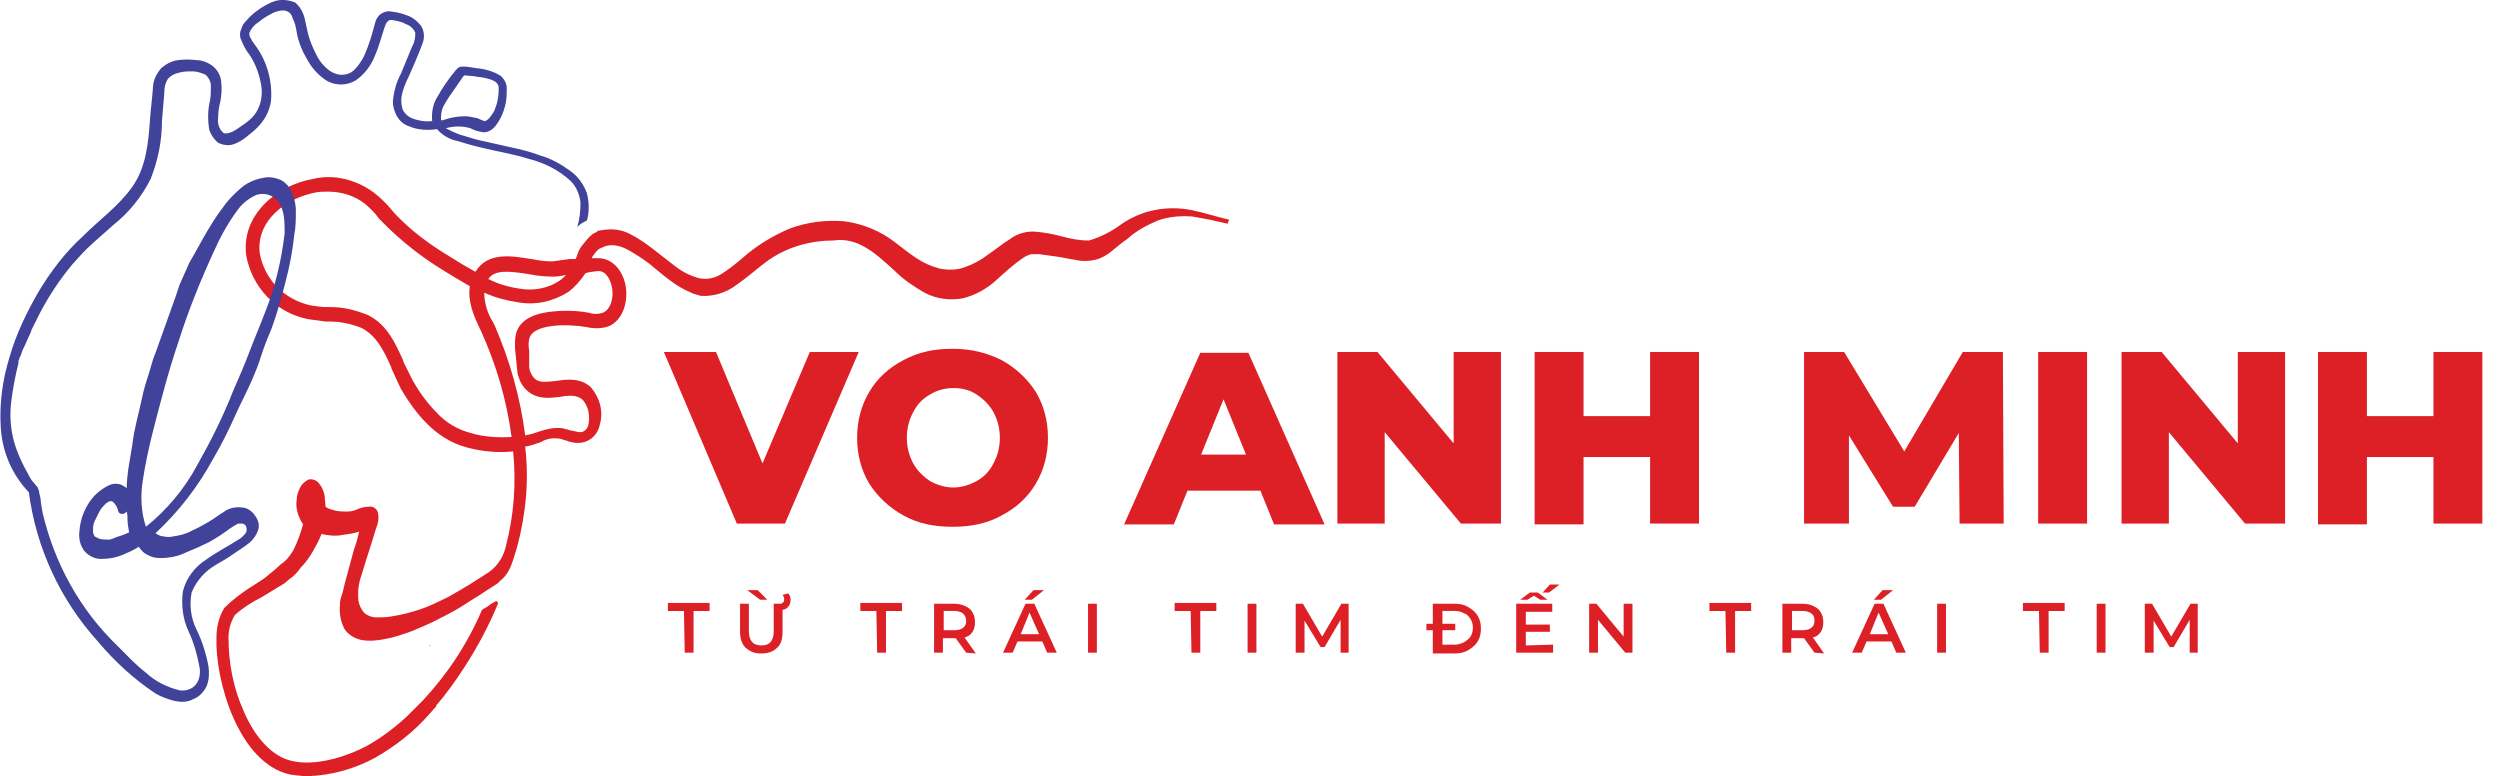 <svg xmlns="http://www.w3.org/2000/svg" viewBox="0 0 311.8 96.8"><g fill="#dd1f26"><path d="m107.1 43.9-9.2 21.4h-6l-9.1-21.4h6.5l5.8 13.9 5.9-13.9z"></path><g><path d="m112.7 64.3c-1.8-1-3.2-2.3-4.3-4-1-1.7-1.5-3.6-1.5-5.7s.5-4 1.5-5.7 2.4-3 4.3-4 3.8-1.4 6.1-1.4 4.3.5 6.1 1.4c1.8 1 3.2 2.3 4.3 4 1 1.7 1.5 3.6 1.5 5.7s-.5 4-1.5 5.7-2.4 3-4.3 4c-1.8 1-3.8 1.4-6.1 1.4s-4.3-.4-6.1-1.4zm9.1-4.3c.9-.5 1.6-1.2 2.1-2.2.5-.9.8-2 .8-3.2s-.3-2.3-.8-3.2-1.2-1.6-2.1-2.2-1.9-.8-2.9-.8c-1.1 0-2.1.3-2.9.8-.9.5-1.6 1.2-2.1 2.2-.5.9-.8 2-.8 3.2s.3 2.3.8 3.2 1.2 1.6 2.1 2.2c.9.5 1.9.8 2.9.8s2-.3 2.9-.8z"></path><path d="m157.2 61.2h-9.1l-1.7 4.2h-6.2l9.5-21.4h6l9.5 21.4h-6.3zm-1.8-4.5-2.8-6.9-2.8 6.9z"></path><path d="m187.2 43.9v21.4h-5l-9.5-11.4v11.4h-5.9v-21.4h5l9.5 11.4v-11.4z"></path><path d="m211.9 43.9v21.4h-6.1v-8.3h-8.3v8.4h-6.1v-21.5h6.1v8h8.3v-8z"></path><path d="m244.4 65.3-.1-11.3-5.5 9.2h-2.7l-5.5-8.9v11h-5.6v-21.4h5l7.5 12.4 7.3-12.4h5l.1 21.4z"></path><path d="m254.2 43.9h6.1v21.4h-6.1z"></path><path d="m285 43.9v21.4h-5l-9.5-11.4v11.4h-5.9v-21.4h5l9.5 11.4v-11.4z"></path><path d="m309.6 43.9v21.4h-6.1v-8.3h-8.3v8.4h-6.1v-21.5h6.1v8h8.3v-8z"></path></g><path d="m85.3 76.2h-2v-1h5.2v1h-2v5.2h-1.1z"></path><g><path d="m93 80.8c-.5-.5-.7-1.2-.7-2v-3.5h1.1v3.4c0 1.2.5 1.8 1.6 1.8 1 0 1.5-.6 1.5-1.8v-3.4h1.1v3.5c0 .9-.2 1.6-.7 2-.5.5-1.1.7-2 .7s-1.4-.3-1.9-.7zm.2-7.2h1.3l1.2 1.2h-.9zm3.9 1.7h.2c.2 0 .3-.1.4-.2s.1-.2.1-.4-.1-.4-.2-.5l.7-.2c.2.2.3.5.3.8 0 .4-.1.7-.4 1-.2.2-.6.3-1 .3h-.2z"></path><path d="m109.3 76.2h-2v-1h5.2v1h-2v5.2h-1.1z"></path><path d="m120.5 81.4-1.3-1.8c-.1 0-.1 0-.2 0h-1.4v1.8h-1.1v-6.1h2.5c.5 0 1 .1 1.4.3s.7.4.9.8c.2.3.3.7.3 1.2s-.1.9-.3 1.2-.5.6-1 .7l1.4 2zm-.4-4.9c-.3-.2-.6-.3-1.1-.3h-1.3v2.4h1.3c.5 0 .9-.1 1.1-.3.3-.2.4-.5.4-.9s-.2-.7-.4-.9z"></path><path d="m130 80h-3.1l-.6 1.4h-1.2l2.8-6.1h1.1l2.8 6.1h-1.2zm-.4-.9-1.2-2.7-1.1 2.7zm-.7-5.5h1.3l-1.5 1.2h-.9z"></path><path d="m135.7 75.3h1.1v6.1h-1.1z"></path><path d="m148.5 76.2h-2v-1h5.2v1h-2v5.2h-1.1z"></path><path d="m155.6 75.3h1.1v6.1h-1.1z"></path><path d="m167.2 81.4v-4.1l-2 3.4h-.5l-2-3.3v4h-1.1v-6.1h.9l2.4 4.1 2.4-4.1h.9v6.1z"></path><path d="m177.9 77.8h3.6v.8h-3.6zm.8-2.5h2.7c.7 0 1.2.1 1.7.4s.9.6 1.2 1.1.4 1 .4 1.6-.1 1.1-.4 1.6-.7.8-1.2 1.1-1.1.4-1.7.4h-2.7zm2.7 5.1c.4 0 .8-.1 1.2-.3.3-.2.6-.4.8-.7s.3-.7.3-1.1-.1-.8-.3-1.1-.4-.6-.8-.7c-.3-.2-.7-.3-1.2-.3h-1.5v4.2z"></path><path d="m193.7 80.4v1h-4.6v-6.1h4.5v1h-3.3v1.6h3v.9h-3v1.7zm-1.6-5.6-.8-.5-.8.5h-.9l1.2-.9h1l1.2.9zm1.2-1.9h1.2l-1.3 1h-.8z"></path><path d="m203.6 75.3v6.1h-.9l-3.4-4.1v4.1h-1.1v-6.1h.9l3.4 4.1v-4.1z"></path><path d="m215.2 76.2h-2v-1h5.2v1h-2v5.2h-1.1z"></path><path d="m226.3 81.4-1.3-1.8c-.1 0-.1 0-.2 0h-1.4v1.8h-1.1v-6.1h2.5c.5 0 1 .1 1.4.3s.7.4.9.8c.2.3.3.7.3 1.2s-.1.9-.3 1.2-.5.6-1 .7l1.4 2zm-.4-4.9c-.3-.2-.6-.3-1.1-.3h-1.3v2.4h1.3c.5 0 .9-.1 1.1-.3.3-.2.4-.5.4-.9s-.1-.7-.4-.9z"></path><path d="m235.9 80h-3.1l-.6 1.4h-1.2l2.8-6.1h1.1l2.8 6.1h-1.2zm-.4-.9-1.2-2.7-1.1 2.7zm-.7-5.5h1.3l-1.5 1.2h-.9z"></path><path d="m241.6 75.3h1.1v6.1h-1.1z"></path><path d="m254.3 76.2h-2v-1h5.2v1h-2v5.2h-1.1z"></path><path d="m261.5 75.3h1.1v6.1h-1.1z"></path><path d="m273.1 81.4v-4.1l-2 3.4h-.5l-2-3.3v4h-1.1v-6.1h.9l2.4 4.1 2.4-4.1h.9v6.1z"></path></g><path d="m53.5 80.6.2-.2c0 .1-.1.2-.2.2z"></path><path d="m5.5 40-.2.3z"></path><path d="m148.6 26.2c-1.5-.3-3.1-.3-4.6 0s-2.9.9-4.2 1.8c-1.2.9-2.6 1.6-4 2-1.1 0-2.2-.2-3.3-.5s-2.2-.5-3.3-.6-2.3.2-3.2.9c-1 .6-1.8 1.3-2.7 1.9-.9.7-1.8 1.2-2.9 1.6-1 .4-2.1.4-3.2.2-1.1-.3-2-.7-2.9-1.3s-1.8-1.3-2.7-2c-1.8-1.4-4-2.3-6.3-2.6-2.3-.2-4.6.1-6.8.9-2.1.9-4.1 2.1-5.8 3.6-.8.7-1.7 1.4-2.6 2s-1.9.8-2.9.6c-1.1-.3-2.1-.8-3-1.5s-1.8-1.4-2.7-2.1-1.9-1.4-2.9-1.9c-1.1-.6-2.3-.7-3.5-.5s-.4.1-.6.2-.5.2-.6.3c-.5.4-.8.8-1.2 1.3-.2.2-.5.7-.6 1s-.2.6-.3.8h-.2-.3-.2c-.8.1-1.5.2-2.2.3-.9 0-1.7-.1-2.6-.3h-.1c-2.4-.4-5.4-.9-6.9 1.6-1.1-.6-2.1-1.2-3.2-1.9-2.5-1.5-4.8-3.2-6.8-5.3l-.6-.7c-.6-.7-1.3-1.4-2.1-2-2.2-1.6-4.9-2.3-7.5-1.7-4.6.8-9 4.5-8.4 9.5.7 4 3.7 7.2 7.7 8 .7.1 1.5.2 2.2.3h.5c1.4 0 2.7.3 4 .8 1.9 1 2.8 2.9 3.7 4.9v.1c.4.9.8 1.7 1.2 2.6 1.8 3 4.2 6.2 8.2 7.3 1.9.5 3.8.7 5.8.5.4 4 .1 8-.9 11.8l-.1.4c-.4 1.3-1.2 2.4-2.4 3.1l-1.1.7c-1.2.8-2.3 1.4-3.5 2.1-1.2.6-2.4 1.2-3.6 1.6s-2.4.7-3.7.9c-.6.1-1.2.1-1.8.1-.5 0-1-.2-1.4-.5-.4-.4-.7-1-.8-1.6-.1-1.1 0-2.1.4-3.2.3-1 .6-2 .9-2.9s.6-1.9.9-2.9c.3-.7.4-1.4.2-2.1-.2-.4-.6-.7-1.1-.6-.5 0-.9.1-1.4.3-.4.2-.8.3-1.3.3s-.9 0-1.4-.1c-.4-.1-.9-.2-1.3-.5 0-.4-.1-.9-.1-1.3-.1-.6-.3-1.1-.7-1.6-.3-.4-.8-.6-1.3-.5-.4.2-.8.5-1 .9-.3.5-.5 1.1-.5 1.7-.1.6 0 1.2.2 1.8.1.2.2.5.3.7l.3.5c-.3 1.1-.7 2.2-1.2 3.2-.3.5-.7 1.1-1.2 1.5l-.4.3c-.6.6-1.3 1.1-2 1.7-.7.5-1.4.9-2 1.3-.9.6-2 1.4-3 2.4-.7 1.1-1 2.4-1 3.7-.2 5.2 2.7 15.7 9.2 17.1.7.1 1.5.2 2.2.2 3-.1 5.8-.9 8.4-2.3 2.6-1.5 4.9-3.3 6.8-5.5l.8-.9v-.1c1.3-1.5 2.5-3.2 3.6-4.9 1.6-2.5 3-5.1 4.1-7.8 0-.1 0-.2-.1-.3 0 0-.1 0-.2 0-.3.2-.6.3-.8.5s-.5.3-.8.5l-.1.1c-1.8 4.2-4.3 8-7.4 11.3l-.8.8-.2.2c-.2.2-.4.4-.7.7l-.2.2c-1.5 1.4-3.2 2.7-5 3.7-2.6 1.4-6.5 2.6-9.4 1.9-2.3-.5-4.5-2.7-6-6.2-1.3-2.9-1.9-6-1.9-9.2 0-1 .3-2 .8-2.8 1-.9 2.1-1.6 3.3-2.2l.5-.3 1.8-1.1c.4-.2.8-.5 1.1-.8.6-.4 1.1-.9 1.5-1.5.6-.6 1.1-1.3 1.5-2s.8-1.4 1.1-2.2c.9.2 1.8.3 2.7.1.8-.1 1.4-.2 2-.4-.2.7-.3 1.3-.5 1.8s-.4 1.4-.6 2.1-.4 1.5-.6 2.2-.3 1.4-.5 1.9-.2 1-.2 1.2c-.1 1 .1 2.1.6 3 .5.7 1.2 1.1 2 1.3 1 .2 2 .1 3-.1 1.2-.2 2.3-.6 3.4-1 1.2-.5 2.4-1 3.5-1.6 1.2-.6 2.3-1.2 3.2-1.8s1.8-1.1 2.5-1.6l1.4-.9c.1-.1.3-.2.3-.3.7-.5 1.2-1.3 1.5-2.1s.5-1.6.7-2.2c1.1-4.1 1.5-8.3 1-12.5.6-.1 1.2-.3 1.8-.5l.2-.1c.1 0 .1 0 .2-.1.6-.3 1.3-.4 2-.3.2 0 .5.1.7.2h.1c.7.3 1.4.4 2.1.3 1.1-.2 2-1.1 2.2-2.2.5-1.7 0-3.4-1.1-4.7-1.3-1.2-3-1-4.3-.8-1.8.2-2.6.3-3.2-1-.1-.2-.2-.5-.2-.8v-1.8-.2c-.1-.5-.1-1 0-1.4.4-2 5-1.9 7.2-1.5.9.2 1.8.2 2.7-.1 1.9-.8 2.5-3.3 2.1-5.2s-1.7-3.3-3.4-3.3h-.8c0-.1.6-1 1-1.2.2-.1.5-.2.7-.3 1-.3 2 0 2.9.5s1.8 1.1 2.6 1.7c1.6 1.3 3.2 2.8 5.2 3.6l.2.1 1 .3c1.6.1 3.2-.4 4.5-1.4 1.3-.9 2.4-1.9 3.6-2.8 2.4-1.8 5.4-2.7 8.4-2.7 3.1-.5 5.4 1.7 7.6 3.7 1.1 1.1 2.4 2 3.8 2.8 1.5.8 3.2 1 4.8.7 1.6-.4 3-1.2 4.2-2.3 1.1-1 2.2-2 3.4-2.8.3-.2.6-.3.9-.4h1c.7.1 1.5.2 2.2.3s1.5.3 2.3.4c.8.2 1.6.2 2.5 0 .8-.2 1.5-.6 2.2-1.2.6-.5 1.2-1 1.8-1.4 1.1-1 2.4-1.7 3.8-2.3 1.4-.5 2.9-.6 4.3-.5l1.1.2 1.1.2 2.2.5.2-.5c-1.7-.4-3.2-.9-4.7-1.2zm-82.6 8c1 .2 2 .3 3 .3.5 0 1.1-.1 1.6-.2-.2.2-.5.5-.8.7-1.5 1-3.3 1.3-5 1-1.4-.2-2.7-.6-3.9-1.2.8-1.2 2.6-1 5.1-.6zm-7.3 19.8c-1.6-.4-3.1-1.3-4.2-2.5-1.2-1.2-2.2-2.6-3-4-.4-.8-.8-1.6-1.2-2.4v-.1c-1-2.2-2-4.5-4.4-5.7-1.5-.6-3-1-4.6-1h-.5c-.7 0-1.3-.1-2-.2-3.3-.7-5.8-3.2-6.4-6.5-.5-4 3.2-6.9 7-7.6.5-.1 1-.1 1.5-.1 1.7 0 3.3.5 4.6 1.5.7.6 1.3 1.2 1.8 1.9l.7.7c2.1 2.1 4.5 4 7.1 5.6.8.5 2.1 1.3 3.5 2.1-.3 1.9.5 3.7 1.2 5.2l.2.4c1.9 4.2 3.2 8.6 3.8 13.2-1.7.1-3.5 0-5.1-.5zm15.9-20.2c1.2 0 1.6 1.5 1.7 1.9.3 1.3-.1 2.9-1.1 3.3-.6.2-1.2.2-1.8 0-1.6-.3-3.3-.3-4.9-.1-3.1.4-4 1.8-4.2 3-.1.7-.1 1.5 0 2.2l.2 2c0 .5.2 1 .4 1.5 1.2 2.3 3.3 2.1 4.9 1.9 1.1-.2 2.2-.3 2.9.4.7.8.9 2 .7 3-.1.5-.4.9-.9 1-.4 0-.8-.1-1.2-.2h-.1c-.3-.1-.7-.2-1.1-.3-1-.1-1.9.1-2.8.4l-.3.1c-.5.2-1 .3-1.5.4-.6-4.7-1.9-9.3-3.8-13.7l-.2-.4c-.7-1.1-1.1-2.4-1.1-3.7 1.3.6 2.8 1 4.2 1.2 2.2.4 4.4-.1 6.3-1.3.8-.6 1.5-1.4 2.1-2.3.4-.2 1-.2 1.6-.3z"></path></g><path d="m73.2 24.1c-.4-1.1-1.1-2.1-2.1-2.8-1.1-.8-2.3-1.5-3.7-1.9-1.3-.5-2.6-.8-4-1.1-1.3-.3-2.7-.6-4-.9-.7-.2-1.3-.4-2-.6-.6-.2-1.2-.5-1.8-.8 1-.3 2.1-.3 3.1 0 .5.3 1 .4 1.6.5.6 0 1.1-.3 1.5-.8.7-.9 1.1-1.9 1.3-3 .1-.5.1-1.1.1-1.7s-.3-1.1-.7-1.5c-.9-.6-2-.9-3.1-1-.6-.1-1.1-.2-1.7-.2-.3 0-.6.1-.8.4-.2.2-.3.4-.5.6-.7.9-1.3 1.8-1.8 2.7-.6.9-.8 2-.7 3.1-.7.1-1.4 0-2.1-.2s-1.3-.6-1.6-1.3c-.2-.7-.2-1.4 0-2.1s.5-1.4.8-2c.6-1.4 1.2-2.7 1.7-4.1.3-.7.2-1.6-.2-2.2-.5-.6-1.1-1.1-1.8-1.3-.7-.3-1.4-.4-2.2-.5-.4 0-.8.2-1.1.4-.3.3-.5.6-.6 1-.4 1.5-.8 2.9-1.4 4.2-.3.6-.7 1.2-1.2 1.7s-1.2.7-1.9.6-1.3-.5-1.8-1-.9-1.1-1.2-1.8c-.3-.6-.6-1.3-.8-2s-.3-1.4-.5-2.2-.6-1.5-1.2-2c-.8-.3-1.6-.4-2.4-.2-.7.2-1.4.6-2 1s-1.2.9-1.7 1.5c-.3.3-.5.6-.6 1-.2.4-.2.8-.1 1.2.3.7.6 1.4 1.1 2 .8 1.2 1.3 2.6 1.5 4s-.2 2.9-1.2 3.9c-.5.5-1.1.9-1.7 1.3-.3.2-.6.4-.9.5s-.6.2-.9.1c-.5-.4-.8-1.1-.7-1.8 0-.7.1-1.5.3-2.2.1-.7.2-1.5.1-2.2 0-.8-.4-1.6-1-2.1s-1.4-.8-2.1-.8c-.8-.1-1.5-.1-2.3 0s-1.5.5-2.1 1c-.5.6-.9 1.3-1 2.1-.1 1.5-.3 3-.4 4.4-.2 2.9-.5 5.9-2.2 8.3s-4.1 4.1-6.2 6.2c-2.2 2-4 4.4-5.5 6.9-1.5 2.6-2.8 5.3-3.6 8.1-.9 2.9-1.3 5.9-1.1 8.9s1.4 5.8 3.5 8c.9 6.9 3.9 13.4 8.6 18.6 2.1 2.5 4.5 4.7 7.2 6.5.7.4 1.5.7 2.3.9s1.7.2 2.4-.2c.8-.3 1.4-1 1.7-1.7.3-.8.3-1.6.2-2.4-.3-1.6-.8-3.2-1.5-4.6s-.9-3.1-.6-4.6c.6-1.5 1.7-2.7 3.1-3.5.7-.4 1.4-.8 2.1-1.3s1.4-.9 2-1.4c.5-.4.9-1 1.1-1.6s0-1.3-.4-1.8c-.2-.3-.4-.5-.7-.7s-.6-.3-.9-.3c-.6-.1-1.3 0-1.9.3l-.2.1-.1.1c-.7.4-1.3.9-2 1.3s-1.4.8-2.1 1.1c-.7.4-1.5.6-2.3.7-.4.1-.8.1-1.2 0-.4 0-.7-.2-1-.4 2.9-2.7 5.3-5.8 7.2-9.3 1-1.7 1.9-3.5 2.7-5.3s1.8-3.6 2.5-5.4c.4-.9.7-1.9 1-2.8s.7-1.8 1.1-2.8c.7-1.9 1.2-3.8 1.7-5.7s.9-3.9 1.1-5.9c.2-1 .2-2 .2-3s-.3-2-.8-2.9c-.3-.4-.7-.8-1.2-1s-1-.3-1.5-.3c-1 .1-2 .4-2.9 1-.8.6-1.5 1.3-2.2 2.1-.6.8-1.2 1.6-1.7 2.4-1.1 1.7-2 3.5-3 5.2l-1.2 2.7-.5 1.5-.5 1.4-2 5.6c-.4.9-.6 1.9-.9 2.8s-.6 1.9-.8 2.9c-.4 1.9-1 3.9-1.2 5.8l-.5 3c-.1.8-.2 1.6-.2 2.4-.2-.2-.4-.3-.6-.4-.4-.2-.9-.2-1.3-.1-.8.3-1.5.8-2.1 1.4-1.1 1.2-1.8 2.8-1.9 4.5-.1.9.1 1.7.6 2.4.6.7 1.5 1.1 2.4 1 .8 0 1.7-.2 2.4-.5s1.4-.6 2-1c.3.4.6.8 1.1 1 .5.3 1 .4 1.6.4 1.1 0 2.2-.2 3.2-.7 1-.4 1.9-.8 2.9-1.3.9-.5 1.8-1.1 2.6-1.7.3-.2.6-.4 1-.6h.5c.1 0 .3.1.4.2.2.3.2.6.1.9-.2.3-.5.6-.8.8-1.4.9-2.8 1.6-4.2 2.6-1.4.9-2.5 2.3-2.9 4-.2 1.7 0 3.4.7 4.9s1.1 3 1.4 4.6c.1.7 0 1.5-.5 2.1s-1.3.8-2 .7c-1.6-.4-3-1.1-4.2-2.2-1.3-1-2.4-2.2-3.5-3.3-4.7-4.5-7.9-10.3-9.4-16.7l-.2-1.2c0-.4-.1-.8-.2-1.2 0-.2-.1-.5-.2-.7s-.3-.3-.4-.5c-.3-.3-.5-.6-.7-1-.8-1.4-1.5-2.9-1.9-4.4-.4-1.6-.5-3.2-.3-4.8s.5-3.2.9-4.8v-.1c0-.1 0-.3.1-.4 0-.2.1-.3.2-.5.1-.3.2-.7.4-1 .3-.7.6-1.3.9-2 0 0 0 0 0-.1l1.1-2.2c1.1-2.1 2.5-4.2 4-6 .8-.9 1.6-1.8 2.5-2.6s1.8-1.6 2.7-2.4c1.9-1.5 3.5-3.5 4.6-5.7.9-2.3 1.4-4.7 1.4-7.2.1-1.2.2-2.4.3-3.6 0-.6.1-1.1.4-1.6.3-.4.8-.7 1.3-.8.6-.2 1.2-.2 1.8-.2s1.1.2 1.6.4c.4.3.7.9.7 1.4 0 .6 0 1.2-.1 1.8-.3 1.2-.3 2.5-.1 3.7.2.6.6 1.2 1.1 1.6.6.3 1.3.4 1.9.2s1.1-.5 1.6-.9 1-.8 1.4-1.2c.9-.9 1.5-2 1.7-3.3.2-2.5-.5-5-2-7-.2-.3-.4-.5-.5-.8-.2-.2-.2-.5-.2-.7.2-.5.6-1 1.1-1.3.5-.4.9-.7 1.5-1 .5-.3 1.1-.5 1.6-.5.6 0 1.1.4 1.2 1 .3.5.4 1.1.5 1.7.2 1.2.7 2.4 1.3 3.4.6 1.1 1.4 2 2.5 2.7 1.1.6 2.5.6 3.6-.1 1-.7 1.8-1.7 2.3-2.9.5-1.1.8-2.3 1.2-3.5.2-.6.4-1.2 1-1.1s1.2.2 1.7.5c.6.2 1 .6 1.2 1.1 0 .6-.1 1.2-.4 1.7l-1.4 3.4c-.6 1.1-.9 2.3-1 3.5 0 .6.2 1.2.5 1.8.3.5.8 1 1.4 1.2 1.1.5 2.4.6 3.6.4.7.8 1.6 1.3 2.6 1.5 1 .3 2 .6 2.9.8 2 .5 4 .8 5.9 1.4 2 .5 3.8 1.4 5.3 2.8.7.7 1.1 1.7 1.2 2.7 0 1-.1 2-.4 3 .3-.3.6-.5 1-.7l.2-.1c.3-1 .3-2.2 0-3.4zm-18-9.1h-.2c0-.5 0-1 .2-1.5s.5-.9.8-1.4c.3-.4.6-.9.9-1.3s.6-.9.9-1.3l.1-.1 1.2.1c.4.1.8.1 1.3.2.8.2 1.8.4 1.8 1.3 0 .8-.1 1.7-.4 2.4-.1.4-.3.7-.6 1.1-.2.3-.5.6-.8.6l-.5-.2c-.2-.1-.4-.2-.6-.2-.4-.1-.9-.2-1.3-.2-1.1 0-1.9.2-2.8.5zm-30.6 43c-1.6 3-3.8 5.6-6.4 7.7-.6-1.8-.7-3.8-.4-5.7.3-2 .7-3.9 1.2-5.9 1-3.9 2-7.8 3.3-11.6 1.2-3.8 2.7-7.5 4.4-11.2.8-1.8 1.8-3.6 3-5.2.6-.8 1.4-1.4 2.3-1.8 1-.3 2 0 2.7.8.4.6.6 1.2.7 1.9s.1 1.4.1 2.1c-.4 3.4-1.2 6.8-2.5 10-.6 1.6-1.3 3.2-1.9 4.8s-1.3 3.2-2 4.8c-1.3 3.3-2.8 6.3-4.5 9.3zm-10.9 9.3c-.4 0-.9 0-1.3-.1-.2-.1-.4-.2-.6-.3-.1-.2-.2-.4-.2-.6 0-.4 0-.9.2-1.3s.4-.8.6-1.2.5-.7.8-1c.1-.1.3-.2.5-.3.1 0 .3 0 .4.1.3.3.5.6.6 1 0 .1.1.3.2.4s.3.1.4.1.3-.1.4-.2l.1-.1c.1.3.1.6.1.9 0 .6.1 1.1.2 1.7-.4.2-.7.3-1 .4-.2.1-.4.1-.6.2s-.3.1-.5.2z" fill="#41439a"></path></svg>